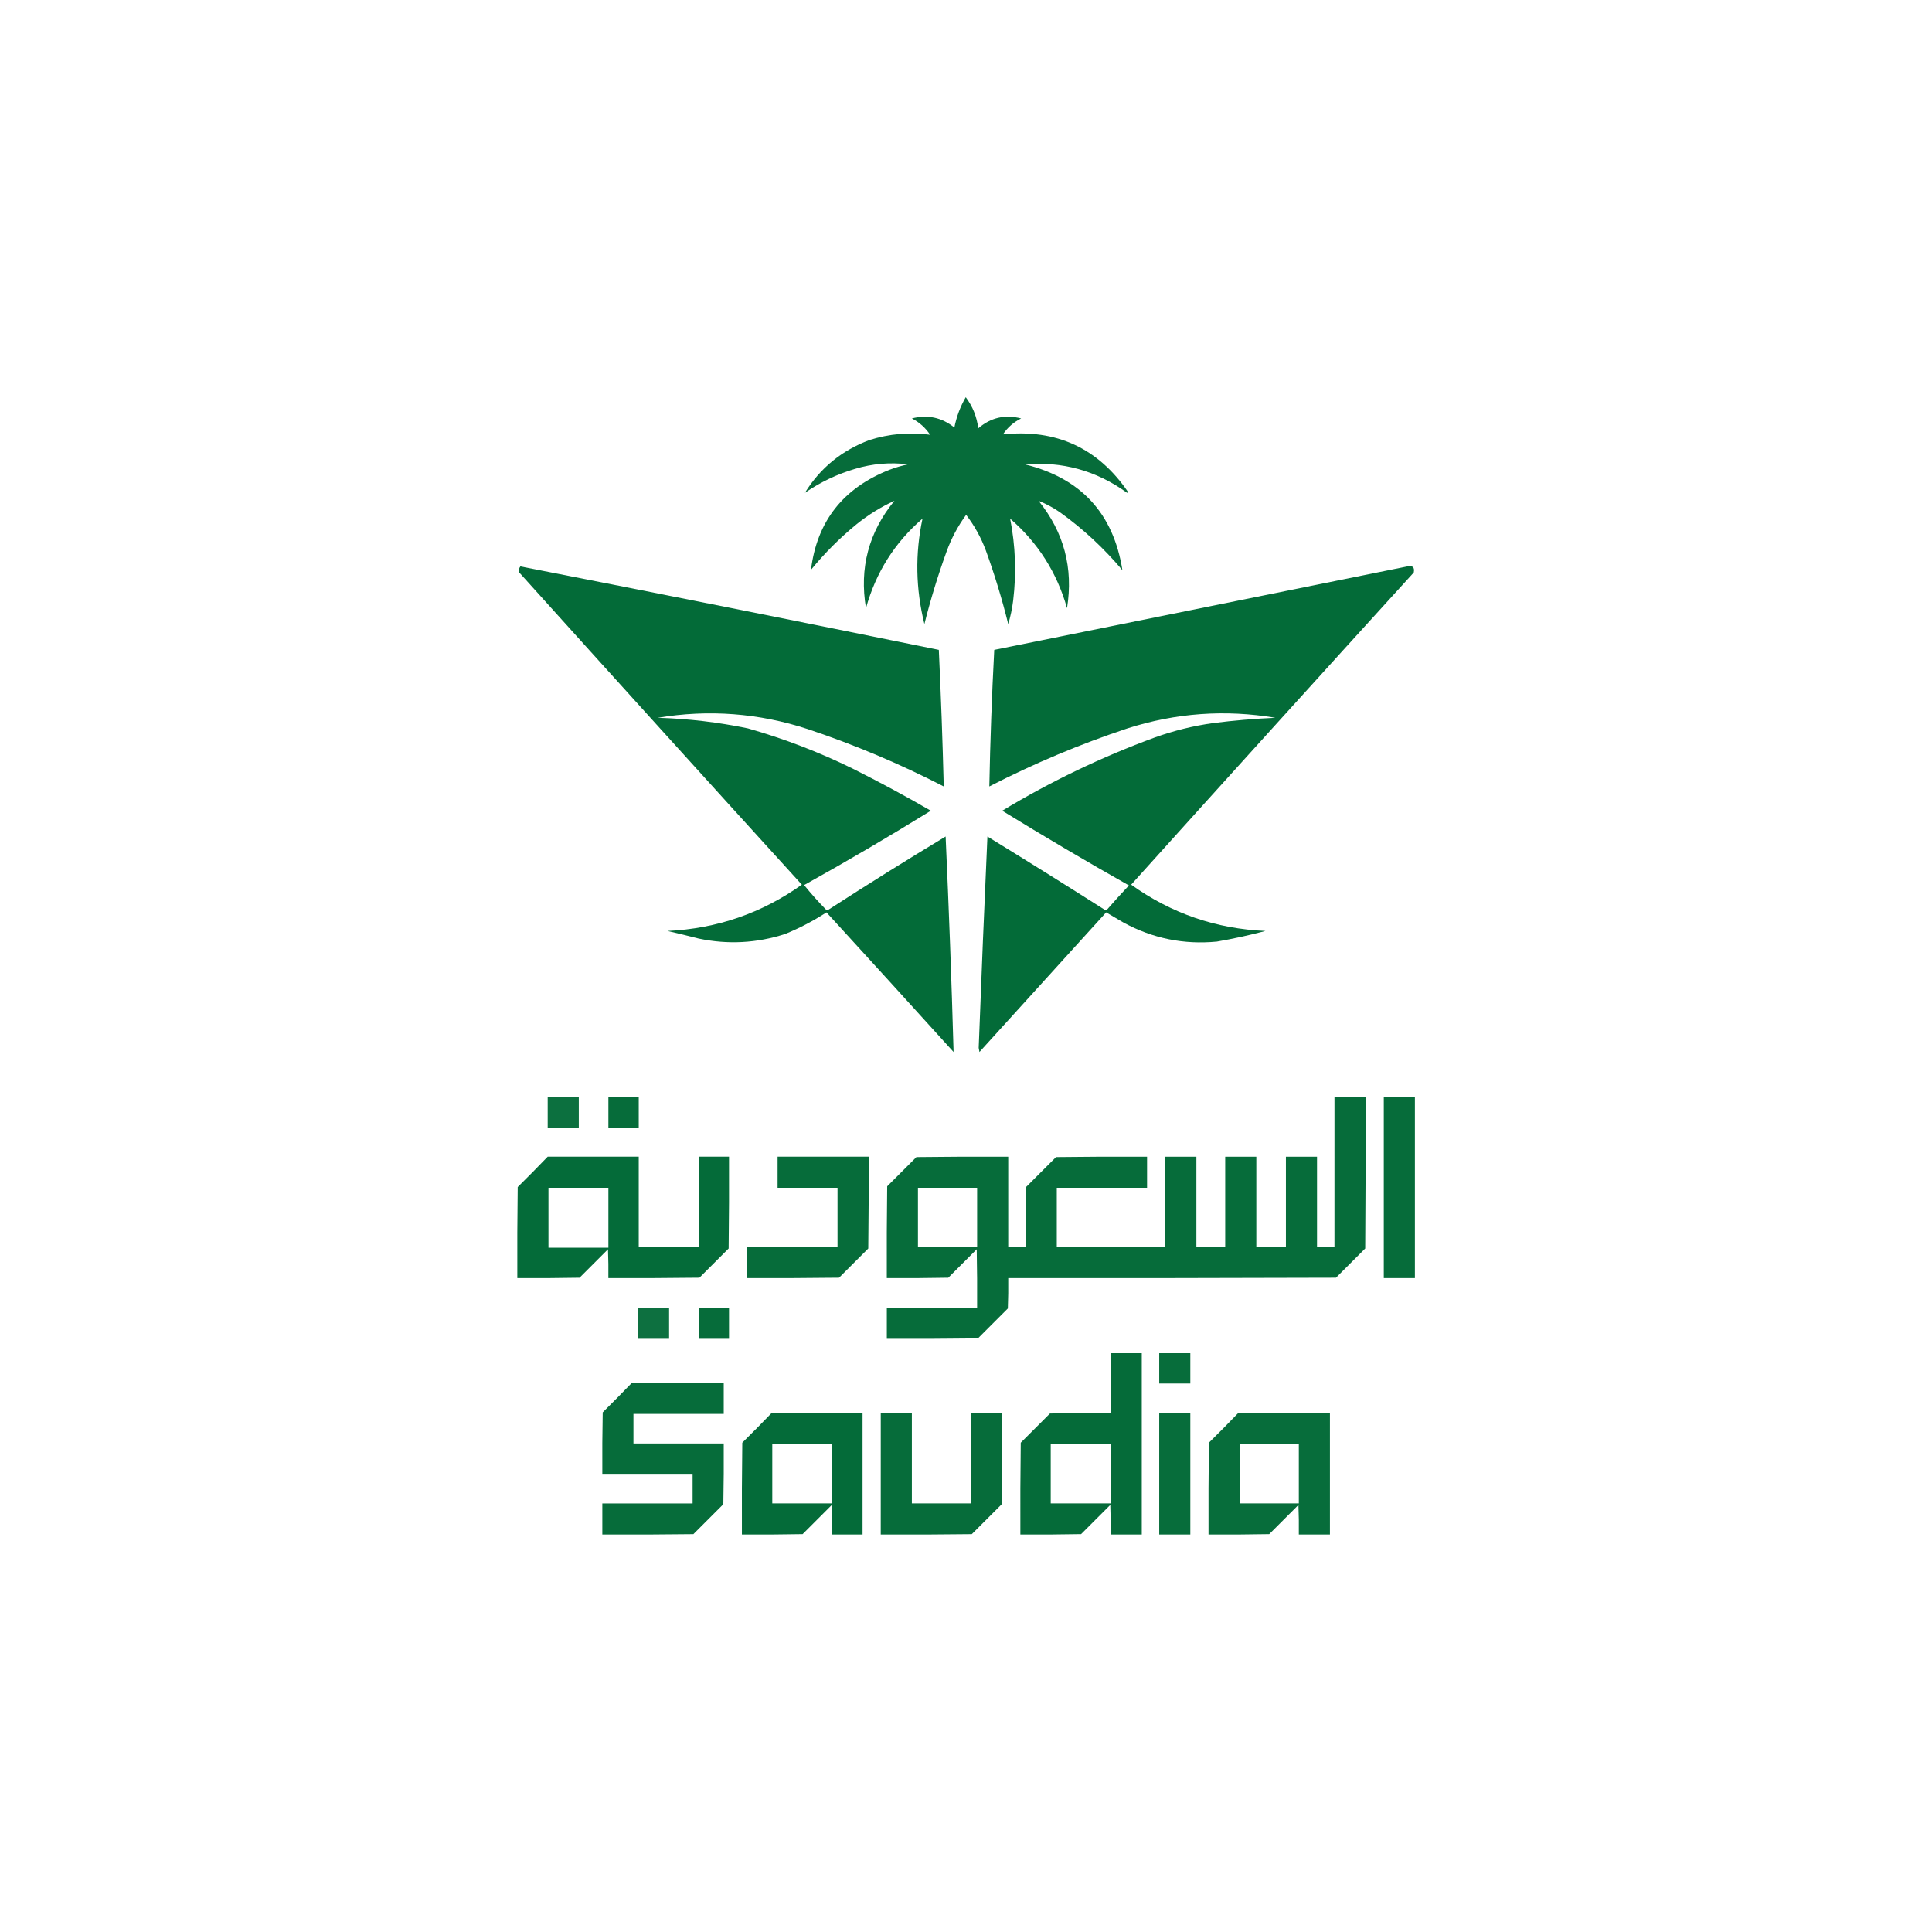 <?xml version="1.0" encoding="utf-8"?>
<!-- Generator: Adobe Illustrator 28.0.0, SVG Export Plug-In . SVG Version: 6.00 Build 0)  -->
<svg version="1.1" id="Layer_1" xmlns="http://www.w3.org/2000/svg" xmlns:xlink="http://www.w3.org/1999/xlink" x="0px" y="0px"
	 viewBox="0 0 1000 1000" style="enable-background:new 0 0 1000 1000;" xml:space="preserve">
<style type="text/css">
	.st0{opacity:0.974;fill-rule:evenodd;clip-rule:evenodd;fill:#006936;enable-background:new    ;}
	.st1{opacity:0.988;fill-rule:evenodd;clip-rule:evenodd;fill:#006936;enable-background:new    ;}
	.st2{opacity:0.952;fill-rule:evenodd;clip-rule:evenodd;fill:#006936;enable-background:new    ;}
	.st3{opacity:0.976;fill-rule:evenodd;clip-rule:evenodd;fill:#006936;enable-background:new    ;}
	.st4{opacity:0.975;fill-rule:evenodd;clip-rule:evenodd;fill:#006936;enable-background:new    ;}
	.st5{opacity:0.983;fill-rule:evenodd;clip-rule:evenodd;fill:#006936;enable-background:new    ;}
	.st6{opacity:0.973;fill-rule:evenodd;clip-rule:evenodd;fill:#006936;enable-background:new    ;}
	.st7{opacity:0.946;fill-rule:evenodd;clip-rule:evenodd;fill:#006936;enable-background:new    ;}
	.st8{opacity:0.977;fill-rule:evenodd;clip-rule:evenodd;fill:#006936;enable-background:new    ;}
	.st9{opacity:0.97;fill-rule:evenodd;clip-rule:evenodd;fill:#006936;enable-background:new    ;}
	.st10{opacity:0.984;fill-rule:evenodd;clip-rule:evenodd;fill:#006936;enable-background:new    ;}
	.st11{opacity:0.972;fill-rule:evenodd;clip-rule:evenodd;fill:#006936;enable-background:new    ;}
</style>
<g>
	<path class="st0" d="M499.87,205.6c3.57,4.73,5.72,10.09,6.48,16.1c6.46-5.57,13.85-7.28,22.19-5.11
		c-3.87,1.91-7.01,4.65-9.43,8.25c27.6-2.89,49.2,7.06,64.8,29.85c-0.2,0.4-0.46,0.47-0.79,0.2
		c-15.74-11.31-33.28-16.15-52.62-14.53c29,7.13,45.82,25.39,50.46,54.78c-9.58-11.41-20.38-21.43-32.4-30.04
		c-3.49-2.4-7.15-4.36-11-5.89c13.16,16.3,18.06,34.83,14.73,55.57c-5.22-18.43-15.04-33.87-29.45-46.34
		c2.77,14.01,3.29,28.15,1.57,42.41c-0.51,4.14-1.37,8.2-2.55,12.17c-3.19-12.9-7.05-25.6-11.58-38.09
		c-2.5-6.7-5.9-12.85-10.21-18.46c-4.32,5.89-7.72,12.31-10.21,19.24c-4.44,12.26-8.23,24.7-11.39,37.31
		c-4.52-18.24-4.85-36.43-0.98-54.59c-14.4,12.42-24.15,27.87-29.26,46.34c-3.5-20.78,1.41-39.3,14.73-55.57
		c-7.02,3.21-13.57,7.27-19.64,12.17c-8.64,7.07-16.49,14.92-23.56,23.56c3.09-25.13,16.7-42.41,40.84-51.84
		c3.07-1.15,6.21-2.07,9.43-2.75c-9.32-1.14-18.49-0.35-27.49,2.36c-9.32,2.76-17.96,6.89-25.92,12.37
		c7.89-12.78,19.02-21.87,33.38-27.29c10.28-3.25,20.75-4.17,31.42-2.75c-2.41-3.63-5.55-6.44-9.43-8.44
		c8.14-2.09,15.47-0.52,21.99,4.71C495.07,215.73,497.03,210.49,499.87,205.6z"/>
</g>
<g>
	<path class="st1" d="M269.35,293.17c72.25,14.12,144.45,28.52,216.58,43.2c1.11,23.61,1.96,47.17,2.55,70.69
		c-22.68-11.68-46.11-21.57-70.3-29.65c-25.43-8.34-51.35-10.3-77.76-5.89c15.74,0.46,31.32,2.29,46.73,5.5
		c18.69,5.31,36.76,12.25,54.19,20.81c13.73,6.87,27.22,14.13,40.45,21.8c-21.54,13.32-43.4,26.15-65.58,38.49
		c3.58,4.43,7.37,8.68,11.39,12.76c0.39,0.26,0.79,0.26,1.18,0c20.02-12.94,40.24-25.58,60.67-37.9
		c1.69,37.21,3.07,74.38,4.12,111.53c-21.84-24.14-43.77-48.22-65.78-72.26c-6.76,4.39-13.89,8.12-21.4,11.19
		c-14.73,4.76-29.65,5.54-44.77,2.36c-5.35-1.37-10.72-2.68-16.1-3.93c25.56-1.2,48.73-9.18,69.51-23.96
		c-48.9-53.76-97.66-107.62-146.28-161.6C268.41,295.14,268.6,294.09,269.35,293.17z"/>
</g>
<g>
	<path class="st1" d="M728.43,293.17c2.75-0.59,3.86,0.46,3.34,3.14c-48.91,53.75-97.67,107.62-146.28,161.6
		c20.74,14.86,43.91,22.84,69.51,23.96c-8.3,2.21-16.68,4.04-25.13,5.5c-17.12,1.65-33.22-1.62-48.3-9.82
		c-3.01-1.77-6.02-3.53-9.03-5.3c-21.87,24.1-43.73,48.18-65.58,72.26c-0.13-0.72-0.26-1.44-0.39-2.16
		c1.37-36.47,2.88-72.93,4.52-109.37c20.32,12.48,40.55,25.12,60.67,37.9c0.39,0.26,0.79,0.26,1.18,0c3.7-4.26,7.5-8.45,11.39-12.57
		c-22.13-12.5-43.99-25.4-65.58-38.68c25.07-15.15,51.38-27.78,78.93-37.9c9.82-3.53,19.9-6.02,30.24-7.46
		c10.69-1.36,21.43-2.28,32.2-2.75c-25.97-4.35-51.5-2.52-76.58,5.5c-24.59,8.17-48.41,18.18-71.47,30.04
		c0.46-23.56,1.31-47.12,2.55-70.69C585.9,321.94,657.18,307.54,728.43,293.17z"/>
</g>
<g>
	<path class="st2" d="M283.48,567.68c5.37,0,10.73,0,16.1,0c0,5.37,0,10.73,0,16.1c-5.37,0-10.73,0-16.1,0
		C283.48,578.41,283.48,573.05,283.48,567.68z"/>
</g>
<g>
	<path class="st3" d="M314.9,567.68c5.24,0,10.47,0,15.71,0c0,5.37,0,10.73,0,16.1c-5.24,0-10.47,0-15.71,0
		C314.9,578.41,314.9,573.05,314.9,567.68z"/>
</g>
<g>
	<path class="st4" d="M690.73,567.68c5.37,0,10.73,0,16.1,0c0.07,26.18,0,52.36-0.2,78.54c-5.04,5.04-10.08,10.08-15.12,15.12
		c-56.55,0.2-113.1,0.26-169.65,0.2c0.07,5.24,0,10.47-0.2,15.71c-5.17,5.17-10.34,10.34-15.51,15.51
		c-15.71,0.2-31.42,0.26-47.13,0.2c0-5.37,0-10.73,0-16.1c15.58,0,31.15,0,46.73,0c0.07-10.08,0-20.16-0.2-30.24
		c-4.91,4.91-9.82,9.82-14.73,14.73c-10.6,0.2-21.21,0.26-31.81,0.2c-0.07-15.84,0-31.68,0.2-47.52
		c5.04-5.04,10.08-10.08,15.12-15.12c15.84-0.2,31.68-0.26,47.52-0.2c0,15.58,0,31.15,0,46.73c3.01,0,6.02,0,9.03,0
		c-0.07-10.34,0-20.68,0.2-31.02c5.17-5.17,10.34-10.34,15.51-15.51c15.71-0.2,31.42-0.26,47.13-0.2c0,5.37,0,10.73,0,16.1
		c-15.58,0-31.15,0-46.73,0c0,10.21,0,20.42,0,30.63c18.72,0,37.44,0,56.16,0c0-15.58,0-31.15,0-46.73c5.37,0,10.73,0,16.1,0
		c0,15.58,0,31.15,0,46.73c4.98,0,9.95,0,14.92,0c0-15.58,0-31.15,0-46.73c5.37,0,10.73,0,16.1,0c0,15.58,0,31.15,0,46.73
		c5.11,0,10.21,0,15.32,0c0-15.58,0-31.15,0-46.73c5.37,0,10.73,0,16.1,0c0,15.58,0,31.15,0,46.73c3.01,0,6.02,0,9.03,0
		C690.73,619.51,690.73,593.6,690.73,567.68z M475.13,614.8c10.21,0,20.42,0,30.63,0c0,10.21,0,20.42,0,30.63
		c-10.21,0-20.42,0-30.63,0C475.13,635.22,475.13,625.01,475.13,614.8z"/>
</g>
<g>
	<path class="st0" d="M716.25,567.68c5.37,0,10.73,0,16.1,0c0,31.29,0,62.57,0,93.86c-5.37,0-10.73,0-16.1,0
		C716.25,630.25,716.25,598.96,716.25,567.68z"/>
</g>
<g>
	<path class="st5" d="M283.48,598.7c15.71,0,31.42,0,47.13,0c0,15.58,0,31.15,0,46.73c10.34,0,20.68,0,31.02,0
		c0-15.58,0-31.15,0-46.73c5.24,0,10.47,0,15.71,0c0.07,15.84,0,31.68-0.2,47.52c-5.04,5.04-10.08,10.08-15.12,15.12
		c-15.71,0.2-31.42,0.26-47.13,0.2c0.07-4.98,0-9.95-0.2-14.92c-4.91,4.91-9.82,9.82-14.73,14.73c-10.73,0.2-21.47,0.26-32.2,0.2
		c-0.07-15.71,0-31.42,0.2-47.13C273.22,609.23,278.39,603.99,283.48,598.7z M283.88,614.8c10.34,0,20.68,0,31.02,0
		c0,10.34,0,20.68,0,31.02c-10.34,0-20.68,0-31.02,0C283.88,635.49,283.88,625.14,283.88,614.8z"/>
</g>
<g>
	<path class="st6" d="M402.48,598.7c15.71,0,31.42,0,47.13,0c0.07,15.84,0,31.68-0.2,47.52c-5.04,5.04-10.08,10.08-15.12,15.12
		c-15.84,0.2-31.68,0.26-47.52,0.2c0-5.37,0-10.73,0-16.1c15.58,0,31.15,0,46.73,0c0-10.21,0-20.42,0-30.63
		c-10.34,0-20.68,0-31.02,0C402.48,609.43,402.48,604.07,402.48,598.7z"/>
</g>
<g>
	<path class="st7" d="M330.22,676.85c5.37,0,10.73,0,16.1,0c0,5.37,0,10.73,0,16.1c-5.37,0-10.73,0-16.1,0
		C330.22,687.58,330.22,682.22,330.22,676.85z"/>
</g>
<g>
	<path class="st3" d="M361.63,676.85c5.24,0,10.47,0,15.71,0c0,5.37,0,10.73,0,16.1c-5.24,0-10.47,0-15.71,0
		C361.63,687.58,361.63,682.22,361.63,676.85z"/>
</g>
<g>
	<path class="st8" d="M574.88,700.41c5.37,0,10.73,0,16.1,0c0,31.29,0,62.57,0,93.86c-5.37,0-10.73,0-16.1,0
		c0.07-5.11,0-10.21-0.2-15.32c-5.04,5.04-10.08,10.08-15.12,15.12c-10.47,0.2-20.94,0.26-31.42,0.2c-0.07-15.84,0-31.68,0.2-47.52
		c5.04-5.04,10.08-10.08,15.12-15.12c10.47-0.2,20.94-0.26,31.42-0.2C574.88,721.1,574.88,710.75,574.88,700.41z M543.85,747.54
		c10.34,0,20.68,0,31.02,0c0,10.21,0,20.42,0,30.63c-10.34,0-20.68,0-31.02,0C543.85,767.96,543.85,757.75,543.85,747.54z"/>
</g>
<g>
	<path class="st9" d="M600.01,700.41c5.37,0,10.73,0,16.1,0c0,5.23,0,10.47,0,15.71c-5.37,0-10.73,0-16.1,0
		C600.01,710.89,600.01,705.65,600.01,700.41z"/>
</g>
<g>
	<path class="st3" d="M327.08,715.73c15.84,0,31.68,0,47.52,0c0,5.37,0,10.73,0,16.1c-15.58,0-31.15,0-46.73,0
		c0,5.11,0,10.21,0,15.32c15.58,0,31.15,0,46.73,0c0.07,10.47,0,20.95-0.2,31.42c-5.17,5.17-10.34,10.34-15.51,15.51
		c-15.71,0.2-31.42,0.26-47.13,0.2c0-5.37,0-10.73,0-16.1c15.58,0,31.15,0,46.73,0c0-5.11,0-10.21,0-15.32c-15.58,0-31.15,0-46.73,0
		c-0.07-10.6,0-21.21,0.2-31.81C317.07,725.99,322.12,720.89,327.08,715.73z"/>
</g>
<g>
	<path class="st10" d="M399.33,731.44c15.71,0,31.42,0,47.13,0c0,20.94,0,41.89,0,62.83c-5.24,0-10.47,0-15.71,0
		c0.07-5.11,0-10.21-0.2-15.32c-5.04,5.04-10.08,10.08-15.12,15.12c-10.47,0.2-20.94,0.26-31.42,0.2c-0.07-15.84,0-31.68,0.2-47.52
		C389.33,741.7,394.37,736.59,399.33,731.44z M399.73,747.54c10.34,0,20.68,0,31.02,0c0,10.21,0,20.42,0,30.63
		c-10.34,0-20.68,0-31.02,0C399.73,767.96,399.73,757.75,399.73,747.54z"/>
</g>
<g>
	<path class="st6" d="M455.88,731.44c5.37,0,10.73,0,16.1,0c0,15.58,0,31.15,0,46.73c10.21,0,20.42,0,30.63,0
		c0-15.58,0-31.15,0-46.73c5.37,0,10.73,0,16.1,0c0.07,15.71,0,31.42-0.2,47.13c-5.17,5.17-10.34,10.34-15.51,15.51
		c-15.71,0.2-31.42,0.26-47.13,0.2C455.88,773.33,455.88,752.38,455.88,731.44z"/>
</g>
<g>
	<path class="st9" d="M600.01,731.44c5.37,0,10.73,0,16.1,0c0,20.94,0,41.89,0,62.83c-5.37,0-10.73,0-16.1,0
		C600.01,773.33,600.01,752.38,600.01,731.44z"/>
</g>
<g>
	<path class="st11" d="M640.85,731.44c15.84,0,31.68,0,47.52,0c0,20.94,0,41.89,0,62.83c-5.37,0-10.73,0-16.1,0
		c0.07-5.11,0-10.21-0.2-15.32c-5.04,5.04-10.08,10.08-15.12,15.12c-10.47,0.2-20.94,0.26-31.42,0.2c-0.07-15.84,0-31.68,0.2-47.52
		C630.85,741.7,635.89,736.59,640.85,731.44z M641.64,747.54c10.21,0,20.42,0,30.63,0c0,10.21,0,20.42,0,30.63
		c-10.21,0-20.42,0-30.63,0C641.64,767.96,641.64,757.75,641.64,747.54z"/>
</g>
</svg>
